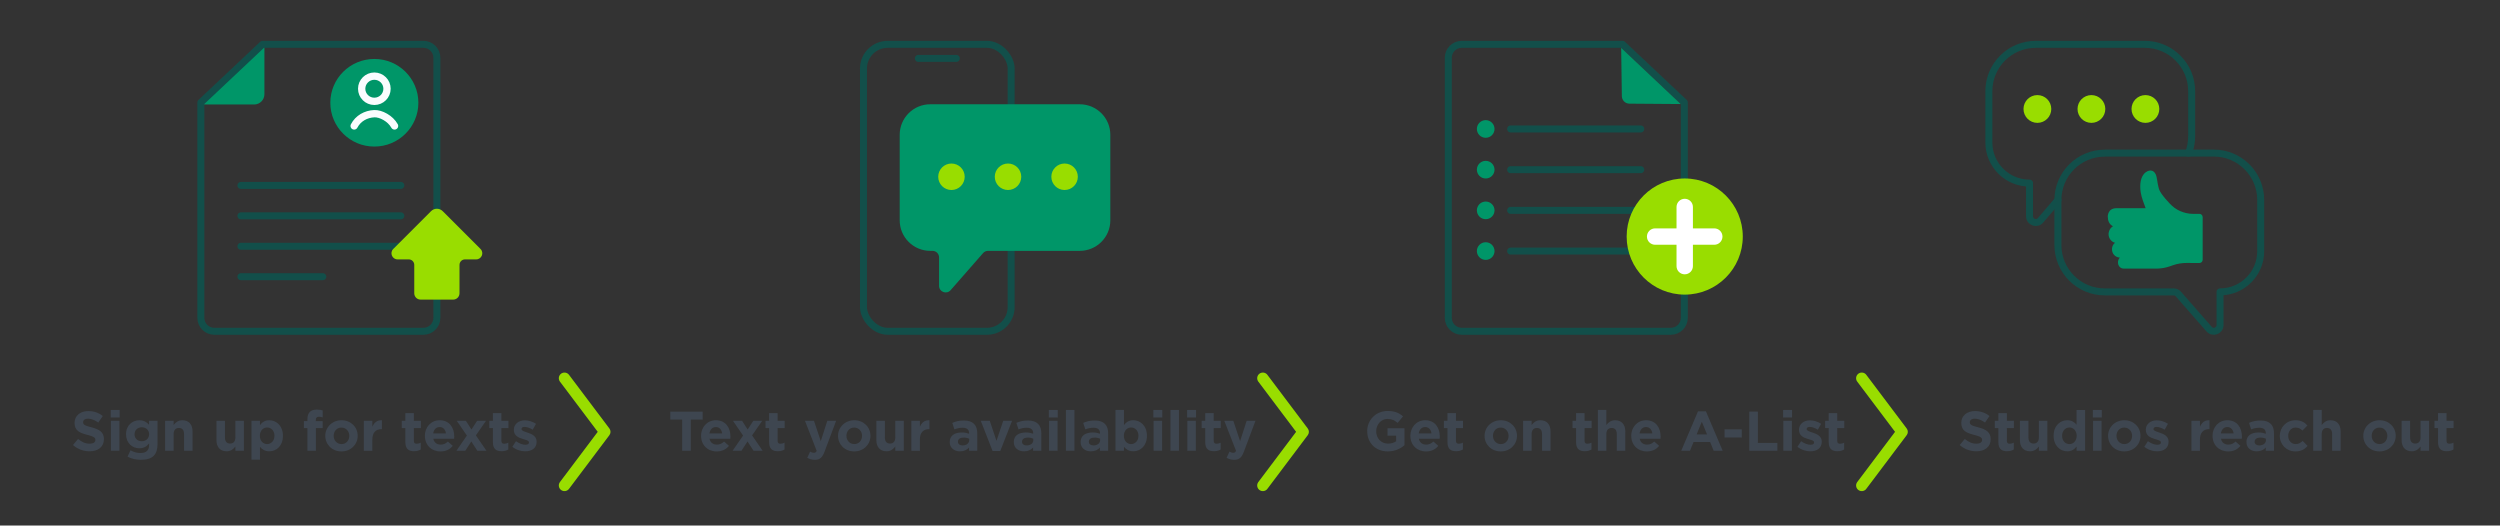 <?xml version="1.0" encoding="UTF-8"?>
<svg id="Layer_1" xmlns="http://www.w3.org/2000/svg" version="1.1" viewBox="0 0 1150 241.75">
  <rect x="0" y="0" width="1150" height="241.75" fill="#333333" stroke="none"/>
  <!-- Generator: Adobe Illustrator 29.5.1, SVG Export Plug-In . SVG Version: 2.1.0 Build 141)  -->
  <defs>
    <style>
      .st0 {
        stroke: #9d0;
        stroke-width: 5.21px;
      }

      .st0, .st1, .st2 {
        fill: none;
        stroke-linecap: round;
        stroke-linejoin: round;
      }

      .st1 {
        stroke: #124f4a;
        stroke-width: 3.21px;
      }

      .st3 {
        isolation: isolate;
      }

      .st4 {
        fill: #9d0;
      }

      .st5 {
        fill: #fff;
      }

      .st2 {
        stroke: #fafcfe;
        stroke-width: 3.36px;
      }

      .st6 {
        fill: #009668;
      }

      .st7 {
        fill: #3e4650;
      }
    </style>
  </defs>
  <g class="st3">
    <g class="st3">
      <path class="st7" d="M33.57,204.72l2.34-2.8c1.62,1.34,3.31,2.18,5.37,2.18,1.62,0,2.6-.64,2.6-1.75,0-1-.62-1.52-3.62-2.29-3.62-.93-5.96-1.93-5.96-5.55,0-3.26,2.62-5.42,6.3-5.42,2.62,0,4.86.82,6.68,2.29l-2.06,2.98c-1.59-1.1-3.16-1.77-4.68-1.77s-2.31.69-2.31,1.62c0,1.18.77,1.57,3.88,2.36,3.65.95,5.7,2.26,5.7,5.45,0,3.57-2.72,5.58-6.6,5.58-2.72,0-5.47-.95-7.63-2.88Z"/>
      <path class="st7" d="M50.92,188.58h4.11v3.47h-4.11v-3.47ZM51.02,193.57h3.91v13.77h-3.91v-13.77Z"/>
      <path class="st7" d="M58.68,210.06l1.34-2.93c1.41.8,2.83,1.26,4.65,1.26,2.67,0,3.93-1.29,3.93-3.75v-.67c-1.16,1.39-2.42,2.24-4.5,2.24-3.21,0-6.12-2.34-6.12-6.47s2.95-6.42,6.12-6.42c2.13,0,3.39.9,4.45,2.06v-1.8h3.91v10.66c0,2.47-.59,4.27-1.75,5.42-1.28,1.29-3.26,1.85-5.94,1.85-2.24,0-4.34-.51-6.09-1.44ZM68.6,199.73c0-1.88-1.46-3.19-3.37-3.19s-3.34,1.31-3.34,3.24,1.44,3.19,3.34,3.19,3.37-1.31,3.37-3.24Z"/>
      <path class="st7" d="M75.95,193.57h3.91v1.95c.9-1.16,2.06-2.21,4.03-2.21,2.95,0,4.68,1.95,4.68,5.11v8.92h-3.91v-7.68c0-1.85-.87-2.8-2.36-2.8s-2.44.95-2.44,2.8v7.68h-3.91v-13.77Z"/>
      <path class="st7" d="M99.57,202.48v-8.92h3.91v7.68c0,1.85.87,2.8,2.36,2.8s2.44-.95,2.44-2.8v-7.68h3.91v13.77h-3.91v-1.95c-.9,1.16-2.06,2.21-4.03,2.21-2.96,0-4.68-1.95-4.68-5.11Z"/>
      <path class="st7" d="M115.68,193.57h3.91v1.98c.95-1.29,2.26-2.24,4.29-2.24,3.21,0,6.27,2.52,6.27,7.17s-3.01,7.12-6.27,7.12c-2.08,0-3.37-.95-4.29-2.06v5.91h-3.91v-17.88ZM126.25,200.43c0-2.29-1.54-3.8-3.37-3.8s-3.34,1.52-3.34,3.85,1.52,3.8,3.34,3.8,3.37-1.49,3.37-3.85Z"/>
      <path class="st7" d="M141.41,196.91h-1.62v-3.21h1.62v-.87c0-1.52.39-2.62,1.1-3.34.72-.72,1.77-1.08,3.16-1.08,1.23,0,2.06.15,2.77.38v3.24c-.57-.21-1.1-.33-1.77-.33-.9,0-1.41.46-1.41,1.49v.54h3.16v3.19h-3.11v10.43h-3.91v-10.43Z"/>
      <path class="st7" d="M149.63,200.48c0-3.96,3.19-7.17,7.48-7.17s7.43,3.16,7.43,7.17-3.19,7.17-7.48,7.17-7.43-3.16-7.43-7.17ZM160.68,200.48c0-2.03-1.46-3.8-3.62-3.8s-3.57,1.72-3.57,3.8,1.46,3.8,3.62,3.8,3.57-1.72,3.57-3.8Z"/>
      <path class="st7" d="M167.37,193.57h3.91v2.78c.8-1.9,2.08-3.13,4.39-3.03v4.09h-.21c-2.6,0-4.19,1.57-4.19,4.86v5.09h-3.91v-13.77Z"/>
      <path class="st7" d="M186.46,203.43v-6.53h-1.64v-3.34h1.64v-3.52h3.91v3.52h3.24v3.34h-3.24v5.88c0,.9.39,1.34,1.26,1.34.72,0,1.36-.18,1.93-.49v3.13c-.82.49-1.77.8-3.08.8-2.39,0-4.01-.95-4.01-4.14Z"/>
      <path class="st7" d="M195.43,200.48c0-3.93,2.8-7.17,6.81-7.17,4.6,0,6.71,3.57,6.71,7.48,0,.31-.03.67-.05,1.03h-9.58c.39,1.77,1.62,2.7,3.37,2.7,1.31,0,2.26-.41,3.34-1.41l2.24,1.98c-1.28,1.59-3.13,2.57-5.63,2.57-4.14,0-7.19-2.9-7.19-7.17ZM205.14,199.37c-.23-1.75-1.26-2.93-2.9-2.93s-2.67,1.16-2.98,2.93h5.88Z"/>
      <path class="st7" d="M214.76,200.35l-4.65-6.78h4.19l2.57,4.01,2.6-4.01h4.09l-4.65,6.71,4.86,7.07h-4.19l-2.78-4.29-2.77,4.29h-4.09l4.83-6.99Z"/>
      <path class="st7" d="M226.73,203.43v-6.53h-1.64v-3.34h1.64v-3.52h3.91v3.52h3.24v3.34h-3.24v5.88c0,.9.39,1.34,1.26,1.34.72,0,1.36-.18,1.93-.49v3.13c-.82.49-1.77.8-3.08.8-2.39,0-4.01-.95-4.01-4.14Z"/>
      <path class="st7" d="M235.68,205.52l1.67-2.57c1.49,1.08,3.06,1.64,4.34,1.64,1.13,0,1.64-.41,1.64-1.08,0-.85-1.34-1.13-2.85-1.59-1.93-.57-4.11-1.46-4.11-4.19s2.26-4.37,5.04-4.37c1.75,0,3.65.59,5.14,1.59l-1.49,2.7c-1.36-.8-2.72-1.28-3.73-1.28s-1.44.41-1.44,1c0,.77,1.31,1.13,2.8,1.64,1.93.64,4.16,1.57,4.16,4.14,0,3.06-2.29,4.45-5.27,4.45-1.93,0-4.09-.64-5.91-2.08Z"/>
    </g>
  </g>
  <g class="st3">
    <g class="st3">
      <path class="st7" d="M313.8,193h-5.47v-3.65h14.9v3.65h-5.47v14.34h-3.96v-14.34Z"/>
      <path class="st7" d="M322.48,200.48c0-3.93,2.8-7.17,6.81-7.17,4.6,0,6.71,3.57,6.71,7.48,0,.31-.03.67-.05,1.03h-9.58c.39,1.77,1.62,2.7,3.37,2.7,1.31,0,2.26-.41,3.34-1.41l2.24,1.98c-1.28,1.59-3.13,2.57-5.63,2.57-4.14,0-7.19-2.9-7.19-7.17ZM332.2,199.37c-.23-1.75-1.26-2.93-2.9-2.93s-2.67,1.16-2.98,2.93h5.88Z"/>
      <path class="st7" d="M341.81,200.35l-4.65-6.78h4.19l2.57,4.01,2.6-4.01h4.09l-4.65,6.71,4.86,7.07h-4.19l-2.78-4.29-2.77,4.29h-4.09l4.83-6.99Z"/>
      <path class="st7" d="M353.79,203.43v-6.53h-1.64v-3.34h1.64v-3.52h3.91v3.52h3.24v3.34h-3.24v5.88c0,.9.39,1.34,1.26,1.34.72,0,1.36-.18,1.93-.49v3.13c-.82.49-1.77.8-3.08.8-2.39,0-4.01-.95-4.01-4.14Z"/>
      <path class="st7" d="M371.34,210.58l1.31-2.83c.51.31,1.16.54,1.67.54.67,0,1.03-.21,1.36-.9l-5.4-13.83h4.14l3.13,9.38,3.01-9.38h4.06l-5.29,14.11c-1.05,2.8-2.18,3.85-4.52,3.85-1.41,0-2.47-.36-3.47-.95Z"/>
      <path class="st7" d="M385.5,200.48c0-3.96,3.19-7.17,7.48-7.17s7.43,3.16,7.43,7.17-3.19,7.17-7.48,7.17-7.43-3.16-7.43-7.17ZM396.55,200.48c0-2.03-1.46-3.8-3.62-3.8s-3.57,1.72-3.57,3.8,1.46,3.8,3.62,3.8,3.57-1.72,3.57-3.8Z"/>
      <path class="st7" d="M403.13,202.48v-8.92h3.91v7.68c0,1.85.87,2.8,2.36,2.8s2.44-.95,2.44-2.8v-7.68h3.91v13.77h-3.91v-1.95c-.9,1.16-2.06,2.21-4.03,2.21-2.96,0-4.68-1.95-4.68-5.11Z"/>
      <path class="st7" d="M419.24,193.57h3.91v2.78c.8-1.9,2.08-3.13,4.39-3.03v4.09h-.21c-2.6,0-4.19,1.57-4.19,4.86v5.09h-3.91v-13.77Z"/>
      <path class="st7" d="M436.87,203.33c0-3.01,2.29-4.39,5.55-4.39,1.39,0,2.39.23,3.37.57v-.23c0-1.62-1-2.52-2.95-2.52-1.49,0-2.54.28-3.8.75l-.98-2.98c1.52-.67,3.01-1.1,5.34-1.1,2.13,0,3.67.57,4.65,1.54,1.03,1.03,1.49,2.54,1.49,4.39v7.99h-3.78v-1.49c-.95,1.05-2.26,1.75-4.16,1.75-2.6,0-4.73-1.49-4.73-4.27ZM445.84,202.48v-.69c-.67-.31-1.54-.51-2.49-.51-1.67,0-2.7.67-2.7,1.95,0,1.05.87,1.67,2.13,1.67,1.82,0,3.06-1,3.06-2.42Z"/>
      <path class="st7" d="M451.16,193.57h4.14l3.08,9.23,3.11-9.23h4.06l-5.42,13.88h-3.55l-5.42-13.88Z"/>
      <path class="st7" d="M466.35,203.33c0-3.01,2.29-4.39,5.55-4.39,1.39,0,2.39.23,3.37.57v-.23c0-1.62-1-2.52-2.96-2.52-1.49,0-2.54.28-3.8.75l-.98-2.98c1.52-.67,3.01-1.1,5.34-1.1,2.13,0,3.67.57,4.65,1.54,1.03,1.03,1.49,2.54,1.49,4.39v7.99h-3.78v-1.49c-.95,1.05-2.26,1.75-4.16,1.75-2.6,0-4.73-1.49-4.73-4.27ZM475.32,202.48v-.69c-.67-.31-1.54-.51-2.49-.51-1.67,0-2.7.67-2.7,1.95,0,1.05.87,1.67,2.13,1.67,1.82,0,3.06-1,3.06-2.42Z"/>
      <path class="st7" d="M482.46,188.58h4.11v3.47h-4.11v-3.47ZM482.57,193.57h3.91v13.77h-3.91v-13.77Z"/>
      <path class="st7" d="M490.33,188.58h3.91v18.76h-3.91v-18.76Z"/>
      <path class="st7" d="M497.09,203.33c0-3.01,2.29-4.39,5.55-4.39,1.39,0,2.39.23,3.37.57v-.23c0-1.62-1-2.52-2.96-2.52-1.49,0-2.54.28-3.8.75l-.98-2.98c1.52-.67,3.01-1.1,5.34-1.1,2.13,0,3.67.57,4.65,1.54,1.03,1.03,1.49,2.54,1.49,4.39v7.99h-3.78v-1.49c-.95,1.05-2.26,1.75-4.16,1.75-2.6,0-4.73-1.49-4.73-4.27ZM506.06,202.48v-.69c-.67-.31-1.54-.51-2.49-.51-1.67,0-2.7.67-2.7,1.95,0,1.05.87,1.67,2.13,1.67,1.82,0,3.06-1,3.06-2.42Z"/>
      <path class="st7" d="M517.03,205.54v1.8h-3.91v-18.76h3.91v6.96c.95-1.29,2.26-2.24,4.29-2.24,3.21,0,6.27,2.52,6.27,7.17s-3.01,7.12-6.27,7.12c-2.08,0-3.37-.95-4.29-2.06ZM523.69,200.43c0-2.29-1.54-3.8-3.37-3.8s-3.34,1.52-3.34,3.85,1.52,3.8,3.34,3.8,3.37-1.49,3.37-3.85Z"/>
      <path class="st7" d="M530.55,188.58h4.11v3.47h-4.11v-3.47ZM530.65,193.57h3.91v13.77h-3.91v-13.77Z"/>
      <path class="st7" d="M538.41,188.58h3.91v18.76h-3.91v-18.76Z"/>
      <path class="st7" d="M546.07,188.58h4.11v3.47h-4.11v-3.47ZM546.17,193.57h3.91v13.77h-3.91v-13.77Z"/>
      <path class="st7" d="M554.4,203.43v-6.53h-1.64v-3.34h1.64v-3.52h3.91v3.52h3.24v3.34h-3.24v5.88c0,.9.39,1.34,1.26,1.34.72,0,1.36-.18,1.93-.49v3.13c-.82.49-1.77.8-3.08.8-2.39,0-4.01-.95-4.01-4.14Z"/>
      <path class="st7" d="M564.24,210.58l1.31-2.83c.51.31,1.16.54,1.67.54.67,0,1.03-.21,1.36-.9l-5.4-13.83h4.14l3.13,9.38,3.01-9.38h4.06l-5.29,14.11c-1.05,2.8-2.18,3.85-4.52,3.85-1.41,0-2.47-.36-3.47-.95Z"/>
    </g>
  </g>
  <g class="st3">
    <g class="st3">
      <path class="st7" d="M628.9,198.35c0-5.11,3.98-9.3,9.43-9.3,3.24,0,5.19.87,7.07,2.47l-2.49,3.01c-1.39-1.16-2.62-1.82-4.7-1.82-2.88,0-5.16,2.54-5.16,5.65,0,3.29,2.26,5.7,5.45,5.7,1.44,0,2.72-.36,3.73-1.08v-2.57h-3.98v-3.42h7.81v7.81c-1.85,1.57-4.39,2.85-7.68,2.85-5.6,0-9.46-3.93-9.46-9.3Z"/>
      <path class="st7" d="M648.77,200.48c0-3.93,2.8-7.17,6.81-7.17,4.6,0,6.71,3.57,6.71,7.48,0,.31-.03.67-.05,1.03h-9.58c.38,1.77,1.62,2.7,3.37,2.7,1.31,0,2.26-.41,3.34-1.41l2.24,1.98c-1.28,1.59-3.13,2.57-5.63,2.57-4.14,0-7.2-2.9-7.2-7.17ZM658.48,199.37c-.23-1.75-1.26-2.93-2.9-2.93s-2.67,1.16-2.98,2.93h5.88Z"/>
      <path class="st7" d="M665.83,203.43v-6.53h-1.64v-3.34h1.64v-3.52h3.91v3.52h3.24v3.34h-3.24v5.88c0,.9.39,1.34,1.26,1.34.72,0,1.36-.18,1.93-.49v3.13c-.82.49-1.77.8-3.08.8-2.39,0-4.01-.95-4.01-4.14Z"/>
      <path class="st7" d="M682.9,200.48c0-3.96,3.19-7.17,7.48-7.17s7.43,3.16,7.43,7.17-3.19,7.17-7.48,7.17-7.43-3.16-7.43-7.17ZM693.95,200.48c0-2.03-1.46-3.8-3.62-3.8s-3.57,1.72-3.57,3.8,1.46,3.8,3.62,3.8,3.57-1.72,3.57-3.8Z"/>
      <path class="st7" d="M700.63,193.57h3.91v1.95c.9-1.16,2.06-2.21,4.03-2.21,2.96,0,4.68,1.95,4.68,5.11v8.92h-3.91v-7.68c0-1.85-.87-2.8-2.36-2.8s-2.44.95-2.44,2.8v7.68h-3.91v-13.77Z"/>
      <path class="st7" d="M724.99,203.43v-6.53h-1.64v-3.34h1.64v-3.52h3.91v3.52h3.24v3.34h-3.24v5.88c0,.9.39,1.34,1.26,1.34.72,0,1.36-.18,1.93-.49v3.13c-.82.49-1.77.8-3.08.8-2.39,0-4.01-.95-4.01-4.14Z"/>
      <path class="st7" d="M735.01,188.58h3.91v6.94c.9-1.16,2.06-2.21,4.03-2.21,2.96,0,4.68,1.95,4.68,5.11v8.92h-3.91v-7.68c0-1.85-.87-2.8-2.36-2.8s-2.44.95-2.44,2.8v7.68h-3.91v-18.76Z"/>
      <path class="st7" d="M750.36,200.48c0-3.93,2.8-7.17,6.81-7.17,4.6,0,6.71,3.57,6.71,7.48,0,.31-.03.67-.05,1.03h-9.58c.39,1.77,1.62,2.7,3.37,2.7,1.31,0,2.26-.41,3.34-1.41l2.24,1.98c-1.29,1.59-3.13,2.57-5.63,2.57-4.14,0-7.19-2.9-7.19-7.17ZM760.07,199.37c-.23-1.75-1.26-2.93-2.9-2.93s-2.67,1.16-2.98,2.93h5.88Z"/>
      <path class="st7" d="M781.07,189.22h3.65l7.71,18.12h-4.14l-1.64-4.03h-7.61l-1.64,4.03h-4.03l7.71-18.12ZM785.23,199.81l-2.39-5.83-2.39,5.83h4.78Z"/>
      <path class="st7" d="M793.3,197.5h7.91v3.75h-7.91v-3.75Z"/>
      <path class="st7" d="M804.66,189.35h3.96v14.39h8.97v3.6h-12.92v-17.99Z"/>
      <path class="st7" d="M820.23,188.58h4.11v3.47h-4.11v-3.47ZM820.34,193.57h3.91v13.77h-3.91v-13.77Z"/>
      <path class="st7" d="M826.84,205.52l1.67-2.57c1.49,1.08,3.06,1.64,4.34,1.64,1.13,0,1.64-.41,1.64-1.08,0-.85-1.34-1.13-2.85-1.59-1.93-.57-4.11-1.46-4.11-4.19s2.26-4.37,5.04-4.37c1.75,0,3.65.59,5.14,1.59l-1.49,2.7c-1.36-.8-2.72-1.28-3.73-1.28-.95,0-1.44.41-1.44,1,0,.77,1.31,1.13,2.8,1.64,1.93.64,4.16,1.57,4.16,4.14,0,3.06-2.29,4.45-5.27,4.45-1.93,0-4.08-.64-5.91-2.08Z"/>
      <path class="st7" d="M841.21,203.43v-6.53h-1.64v-3.34h1.64v-3.52h3.91v3.52h3.24v3.34h-3.24v5.88c0,.9.39,1.34,1.26,1.34.72,0,1.36-.18,1.93-.49v3.13c-.82.49-1.77.8-3.08.8-2.39,0-4.01-.95-4.01-4.14Z"/>
    </g>
  </g>
  <g class="st3">
    <g class="st3">
      <path class="st7" d="M901.46,204.72l2.34-2.8c1.62,1.34,3.32,2.18,5.37,2.18,1.62,0,2.6-.64,2.6-1.75,0-1-.62-1.52-3.62-2.29-3.62-.93-5.96-1.93-5.96-5.55,0-3.26,2.62-5.42,6.3-5.42,2.62,0,4.86.82,6.68,2.29l-2.06,2.98c-1.59-1.1-3.16-1.77-4.68-1.77s-2.31.69-2.31,1.62c0,1.18.77,1.57,3.88,2.36,3.65.95,5.71,2.26,5.71,5.45,0,3.57-2.72,5.58-6.6,5.58-2.72,0-5.47-.95-7.63-2.88Z"/>
      <path class="st7" d="M919.25,203.43v-6.53h-1.64v-3.34h1.64v-3.52h3.91v3.52h3.24v3.34h-3.24v5.88c0,.9.39,1.34,1.26,1.34.72,0,1.36-.18,1.93-.49v3.13c-.82.49-1.77.8-3.08.8-2.39,0-4.01-.95-4.01-4.14Z"/>
      <path class="st7" d="M929.17,202.48v-8.92h3.91v7.68c0,1.85.87,2.8,2.36,2.8s2.44-.95,2.44-2.8v-7.68h3.91v13.77h-3.91v-1.95c-.9,1.16-2.06,2.21-4.04,2.21-2.96,0-4.68-1.95-4.68-5.11Z"/>
      <path class="st7" d="M944.67,200.43c0-4.6,3.01-7.12,6.27-7.12,2.08,0,3.37.95,4.29,2.06v-6.78h3.91v18.76h-3.91v-1.98c-.95,1.29-2.26,2.24-4.29,2.24-3.21,0-6.27-2.52-6.27-7.17ZM955.28,200.43c0-2.29-1.52-3.8-3.34-3.8s-3.37,1.49-3.37,3.85,1.54,3.8,3.37,3.8,3.34-1.52,3.34-3.85Z"/>
      <path class="st7" d="M962.71,188.58h4.11v3.47h-4.11v-3.47ZM962.81,193.57h3.91v13.77h-3.91v-13.77Z"/>
      <path class="st7" d="M969.72,200.48c0-3.96,3.19-7.17,7.48-7.17s7.43,3.16,7.43,7.17-3.19,7.17-7.48,7.17-7.43-3.16-7.43-7.17ZM980.77,200.48c0-2.03-1.46-3.8-3.62-3.8s-3.57,1.72-3.57,3.8,1.46,3.8,3.62,3.8,3.57-1.72,3.57-3.8Z"/>
      <path class="st7" d="M986.38,205.52l1.67-2.57c1.49,1.08,3.06,1.64,4.34,1.64,1.13,0,1.64-.41,1.64-1.08,0-.85-1.34-1.13-2.85-1.59-1.93-.57-4.11-1.46-4.11-4.19s2.26-4.37,5.04-4.37c1.75,0,3.65.59,5.14,1.59l-1.49,2.7c-1.36-.8-2.72-1.28-3.73-1.28-.95,0-1.44.41-1.44,1,0,.77,1.31,1.13,2.8,1.64,1.93.64,4.16,1.57,4.16,4.14,0,3.06-2.29,4.45-5.27,4.45-1.93,0-4.09-.64-5.91-2.08Z"/>
      <path class="st7" d="M1008.07,193.57h3.91v2.78c.8-1.9,2.08-3.13,4.39-3.03v4.09h-.21c-2.59,0-4.19,1.57-4.19,4.86v5.09h-3.91v-13.77Z"/>
      <path class="st7" d="M1017.76,200.48c0-3.93,2.8-7.17,6.81-7.17,4.6,0,6.71,3.57,6.71,7.48,0,.31-.03.67-.05,1.03h-9.58c.38,1.77,1.62,2.7,3.37,2.7,1.31,0,2.26-.41,3.34-1.41l2.24,1.98c-1.29,1.59-3.13,2.57-5.63,2.57-4.14,0-7.2-2.9-7.2-7.17ZM1027.47,199.37c-.23-1.75-1.26-2.93-2.9-2.93s-2.67,1.16-2.98,2.93h5.88Z"/>
      <path class="st7" d="M1033.36,203.33c0-3.01,2.29-4.39,5.55-4.39,1.39,0,2.39.23,3.37.57v-.23c0-1.62-1-2.52-2.95-2.52-1.49,0-2.54.28-3.8.75l-.98-2.98c1.52-.67,3.01-1.1,5.35-1.1,2.13,0,3.67.57,4.65,1.54,1.03,1.03,1.49,2.54,1.49,4.39v7.99h-3.78v-1.49c-.95,1.05-2.26,1.75-4.16,1.75-2.6,0-4.73-1.49-4.73-4.27ZM1042.32,202.48v-.69c-.67-.31-1.54-.51-2.49-.51-1.67,0-2.7.67-2.7,1.95,0,1.05.87,1.67,2.13,1.67,1.82,0,3.06-1,3.06-2.42Z"/>
      <path class="st7" d="M1048.72,200.48c0-3.93,3.01-7.17,7.22-7.17,2.59,0,4.19.98,5.47,2.42l-2.29,2.31c-.85-.8-1.67-1.36-3.21-1.36-1.95,0-3.34,1.72-3.34,3.8s1.36,3.8,3.49,3.8c1.31,0,2.21-.57,3.16-1.46l2.29,2.31c-1.34,1.46-2.88,2.52-5.63,2.52-4.14,0-7.17-3.19-7.17-7.17Z"/>
      <path class="st7" d="M1064.07,188.58h3.91v6.94c.9-1.16,2.06-2.21,4.03-2.21,2.96,0,4.68,1.95,4.68,5.11v8.92h-3.91v-7.68c0-1.85-.87-2.8-2.36-2.8s-2.44.95-2.44,2.8v7.68h-3.91v-18.76Z"/>
      <path class="st7" d="M1087.12,200.48c0-3.96,3.19-7.17,7.48-7.17s7.43,3.16,7.43,7.17-3.19,7.17-7.48,7.17-7.43-3.16-7.43-7.17ZM1098.17,200.48c0-2.03-1.46-3.8-3.62-3.8s-3.57,1.72-3.57,3.8,1.46,3.8,3.62,3.8,3.57-1.72,3.57-3.8Z"/>
      <path class="st7" d="M1104.75,202.48v-8.92h3.91v7.68c0,1.85.87,2.8,2.36,2.8s2.44-.95,2.44-2.8v-7.68h3.91v13.77h-3.91v-1.95c-.9,1.16-2.06,2.21-4.03,2.21-2.96,0-4.68-1.95-4.68-5.11Z"/>
      <path class="st7" d="M1121.5,203.43v-6.53h-1.64v-3.34h1.64v-3.52h3.91v3.52h3.24v3.34h-3.24v5.88c0,.9.39,1.34,1.26,1.34.72,0,1.36-.18,1.93-.49v3.13c-.82.49-1.77.8-3.08.8-2.39,0-4.01-.95-4.01-4.14Z"/>
    </g>
  </g>
  <g>
    <rect class="st1" x="397.2" y="20.39" width="67.93" height="132" rx="11.14" ry="11.14"/>
    <line class="st1" x1="422.44" y1="26.86" x2="439.89" y2="26.86"/>
  </g>
  <path class="st6" d="M496.7,47.97h-68.79c-7.76,0-14.05,6.29-14.05,14.05v39.32c0,7.76,6.29,14.05,14.05,14.05h1.04c1.67,0,3.02,1.35,3.02,3.02v13.09c0,2.79,3.46,4.09,5.3,1.99l14.95-17.07c.57-.66,1.4-1.03,2.28-1.03h42.2c7.76,0,14.05-6.29,14.05-14.05v-39.32c0-7.76-6.29-14.05-14.05-14.05Z"/>
  <g>
    <circle class="st4" cx="437.67" cy="81.31" r="6.09"/>
    <circle class="st4" cx="463.69" cy="81.31" r="6.09"/>
    <circle class="st4" cx="489.71" cy="81.31" r="6.09"/>
  </g>
  <path class="st6" d="M121.63,20.39v22.95c0,2.61-2.12,4.73-4.73,4.73h-24.88l29.61-27.68Z"/>
  <path class="st1" d="M98.58,152.39h96.19c3.42,0,6.2-2.78,6.2-6.2V26.59c0-3.42-2.78-6.2-6.2-6.2h-73.98l-28.4,26.75v99.05c0,3.42,2.78,6.2,6.2,6.2h0Z"/>
  <line class="st1" x1="110.82" y1="127.28" x2="148.49" y2="127.28"/>
  <line class="st1" x1="110.82" y1="99.29" x2="184.39" y2="99.29"/>
  <line class="st1" x1="110.82" y1="85.29" x2="184.39" y2="85.29"/>
  <line class="st1" x1="110.82" y1="113.28" x2="184.39" y2="113.28"/>
  <ellipse class="st6" cx="172.2" cy="47.27" rx="20.25" ry="20.15"/>
  <g>
    <path class="st2" d="M172.2,35.02c-3.21,0-5.83,2.6-5.83,5.8s2.61,5.8,5.83,5.8,5.83-2.6,5.83-5.8-2.61-5.8-5.83-5.8Z"/>
    <path class="st2" d="M162.91,57.94c1.8-3.48,5.36-5.48,9.29-5.65,2.94-.12,7.35,2.15,9.29,5.65"/>
  </g>
  <path class="st4" d="M211.37,134.91v-13.06c0-1.4,1.13-2.53,2.53-2.53h5.14c2.51,0,3.76-3.03,1.99-4.8l-17.39-17.39c-1.48-1.48-3.87-1.48-5.35,0l-17.39,17.39c-1.77,1.77-.52,4.8,1.99,4.8h5.14c1.4,0,2.53,1.13,2.53,2.53v13.06c0,1.61,1.3,2.91,2.91,2.91h14.99c1.61,0,2.91-1.3,2.91-2.91h0Z"/>
  <path class="st1" d="M768.6,152.39h-96.19c-3.42,0-6.2-2.78-6.2-6.2V26.59c0-3.42,2.78-6.2,6.2-6.2h73.98l28.4,26.75v99.05c0,3.42-2.78,6.2-6.2,6.2h.01Z"/>
  <g>
    <line class="st1" x1="694.89" y1="59.32" x2="754.74" y2="59.32"/>
    <circle class="st6" cx="683.42" cy="59.32" r="4.06"/>
  </g>
  <g>
    <line class="st1" x1="694.89" y1="78.05" x2="754.74" y2="78.05"/>
    <circle class="st6" cx="683.42" cy="78.05" r="4.06"/>
  </g>
  <g>
    <line class="st1" x1="694.89" y1="96.77" x2="754.74" y2="96.77"/>
    <circle class="st6" cx="683.42" cy="96.77" r="4.06"/>
  </g>
  <g>
    <line class="st1" x1="694.89" y1="115.49" x2="754.74" y2="115.49"/>
    <circle class="st6" cx="683.42" cy="115.49" r="4.06"/>
  </g>
  <path class="st6" d="M773.13,47.86l-27.39-25.82.31,22.15c0,1.93,1.56,3.49,3.49,3.49,0,0,23.59.18,23.59.18Z"/>
  <circle class="st4" cx="774.97" cy="108.81" r="26.71"/>
  <g>
    <path class="st5" d="M774.97,91.44h0c2.08,0,3.77,1.69,3.77,3.77v27.21c0,2.08-1.69,3.77-3.77,3.77h0c-2.08,0-3.77-1.69-3.77-3.77v-27.21c0-2.08,1.69-3.77,3.77-3.77Z"/>
    <path class="st5" d="M757.59,108.82h0c0-2.08,1.69-3.77,3.77-3.77h27.21c2.08,0,3.77,1.69,3.77,3.77h0c0,2.08-1.69,3.77-3.77,3.77h-27.21c-2.08,0-3.77-1.69-3.77-3.77Z"/>
  </g>
  <circle class="st4" cx="937.2" cy="50.13" r="6.39"/>
  <circle class="st4" cx="962.05" cy="50.13" r="6.39"/>
  <circle class="st4" cx="986.89" cy="50.13" r="6.39"/>
  <path class="st1" d="M1006.73,70.42c.93-2.41,1.44-5.03,1.44-7.77v-20.69c0-11.91-9.66-21.57-21.57-21.57h-50.15c-11.91,0-21.57,9.66-21.57,21.57v23.56c0,10.33,8.38,18.71,18.71,18.71h0v15.26c0,2.64,3.28,3.88,5.02,1.89l8.04-9.38"/>
  <path class="st1" d="M968.21,70.42h50.15c11.91,0,21.57,9.66,21.57,21.57v23.56c0,10.33-8.38,18.71-18.71,18.71h0v15.26c0,2.64-3.28,3.88-5.02,1.89l-14.15-16.16c-.54-.62-1.33-.98-2.15-.98h-31.69c-11.91,0-21.57-9.66-21.57-21.57v-20.69c0-11.91,9.66-21.57,21.57-21.57v-.02Z"/>
  <g id="G9Y9ww">
    <path class="st6" d="M969.58,99.63c.01,1.75.57,3.56,2.39,4.43-2.08,1.33-2.03,3.55-2.03,3.55-.03,1.8,1.09,3.56,3,4.08-1.46,1.01-1.42,2.84-1.42,2.84-.09,1.95,1.32,3.84,3.57,3.96-1.66,1.91-.73,5.09,1.91,5.07h14.89c2.11,0,4.21-.35,6.21-1.05l1.46-.51c2.04-.71,4.19-1.06,6.34-1.05l5.8.04c.84,0,1.52-.67,1.52-1.51v-19.61c0-.83-.68-1.51-1.51-1.51h-3.15c-1.94,0-3.92-.5-5.71-1.28s-3.37-1.96-4.71-3.38-2.78-3.03-3.93-4.71c-.21-.3-.4-.61-.58-.93-1.04-1.85-1.16-4.79-1.66-6.88-.61-2.56-2.64-3.6-4.9-1.96-2.69,1.96-2.8,6.16-2.36,9.15.39,2.62,1.42,4.93,2.28,7.41h-13.47c-4.05,0-3.95,3.84-3.95,3.84h0Z"/>
  </g>
  <polyline class="st0" points="259.66 173.98 278.22 198.64 259.66 223.31"/>
  <polyline class="st0" points="580.91 173.98 599.47 198.64 580.91 223.31"/>
  <polyline class="st0" points="856.41 173.98 874.98 198.64 856.41 223.31"/>
</svg>